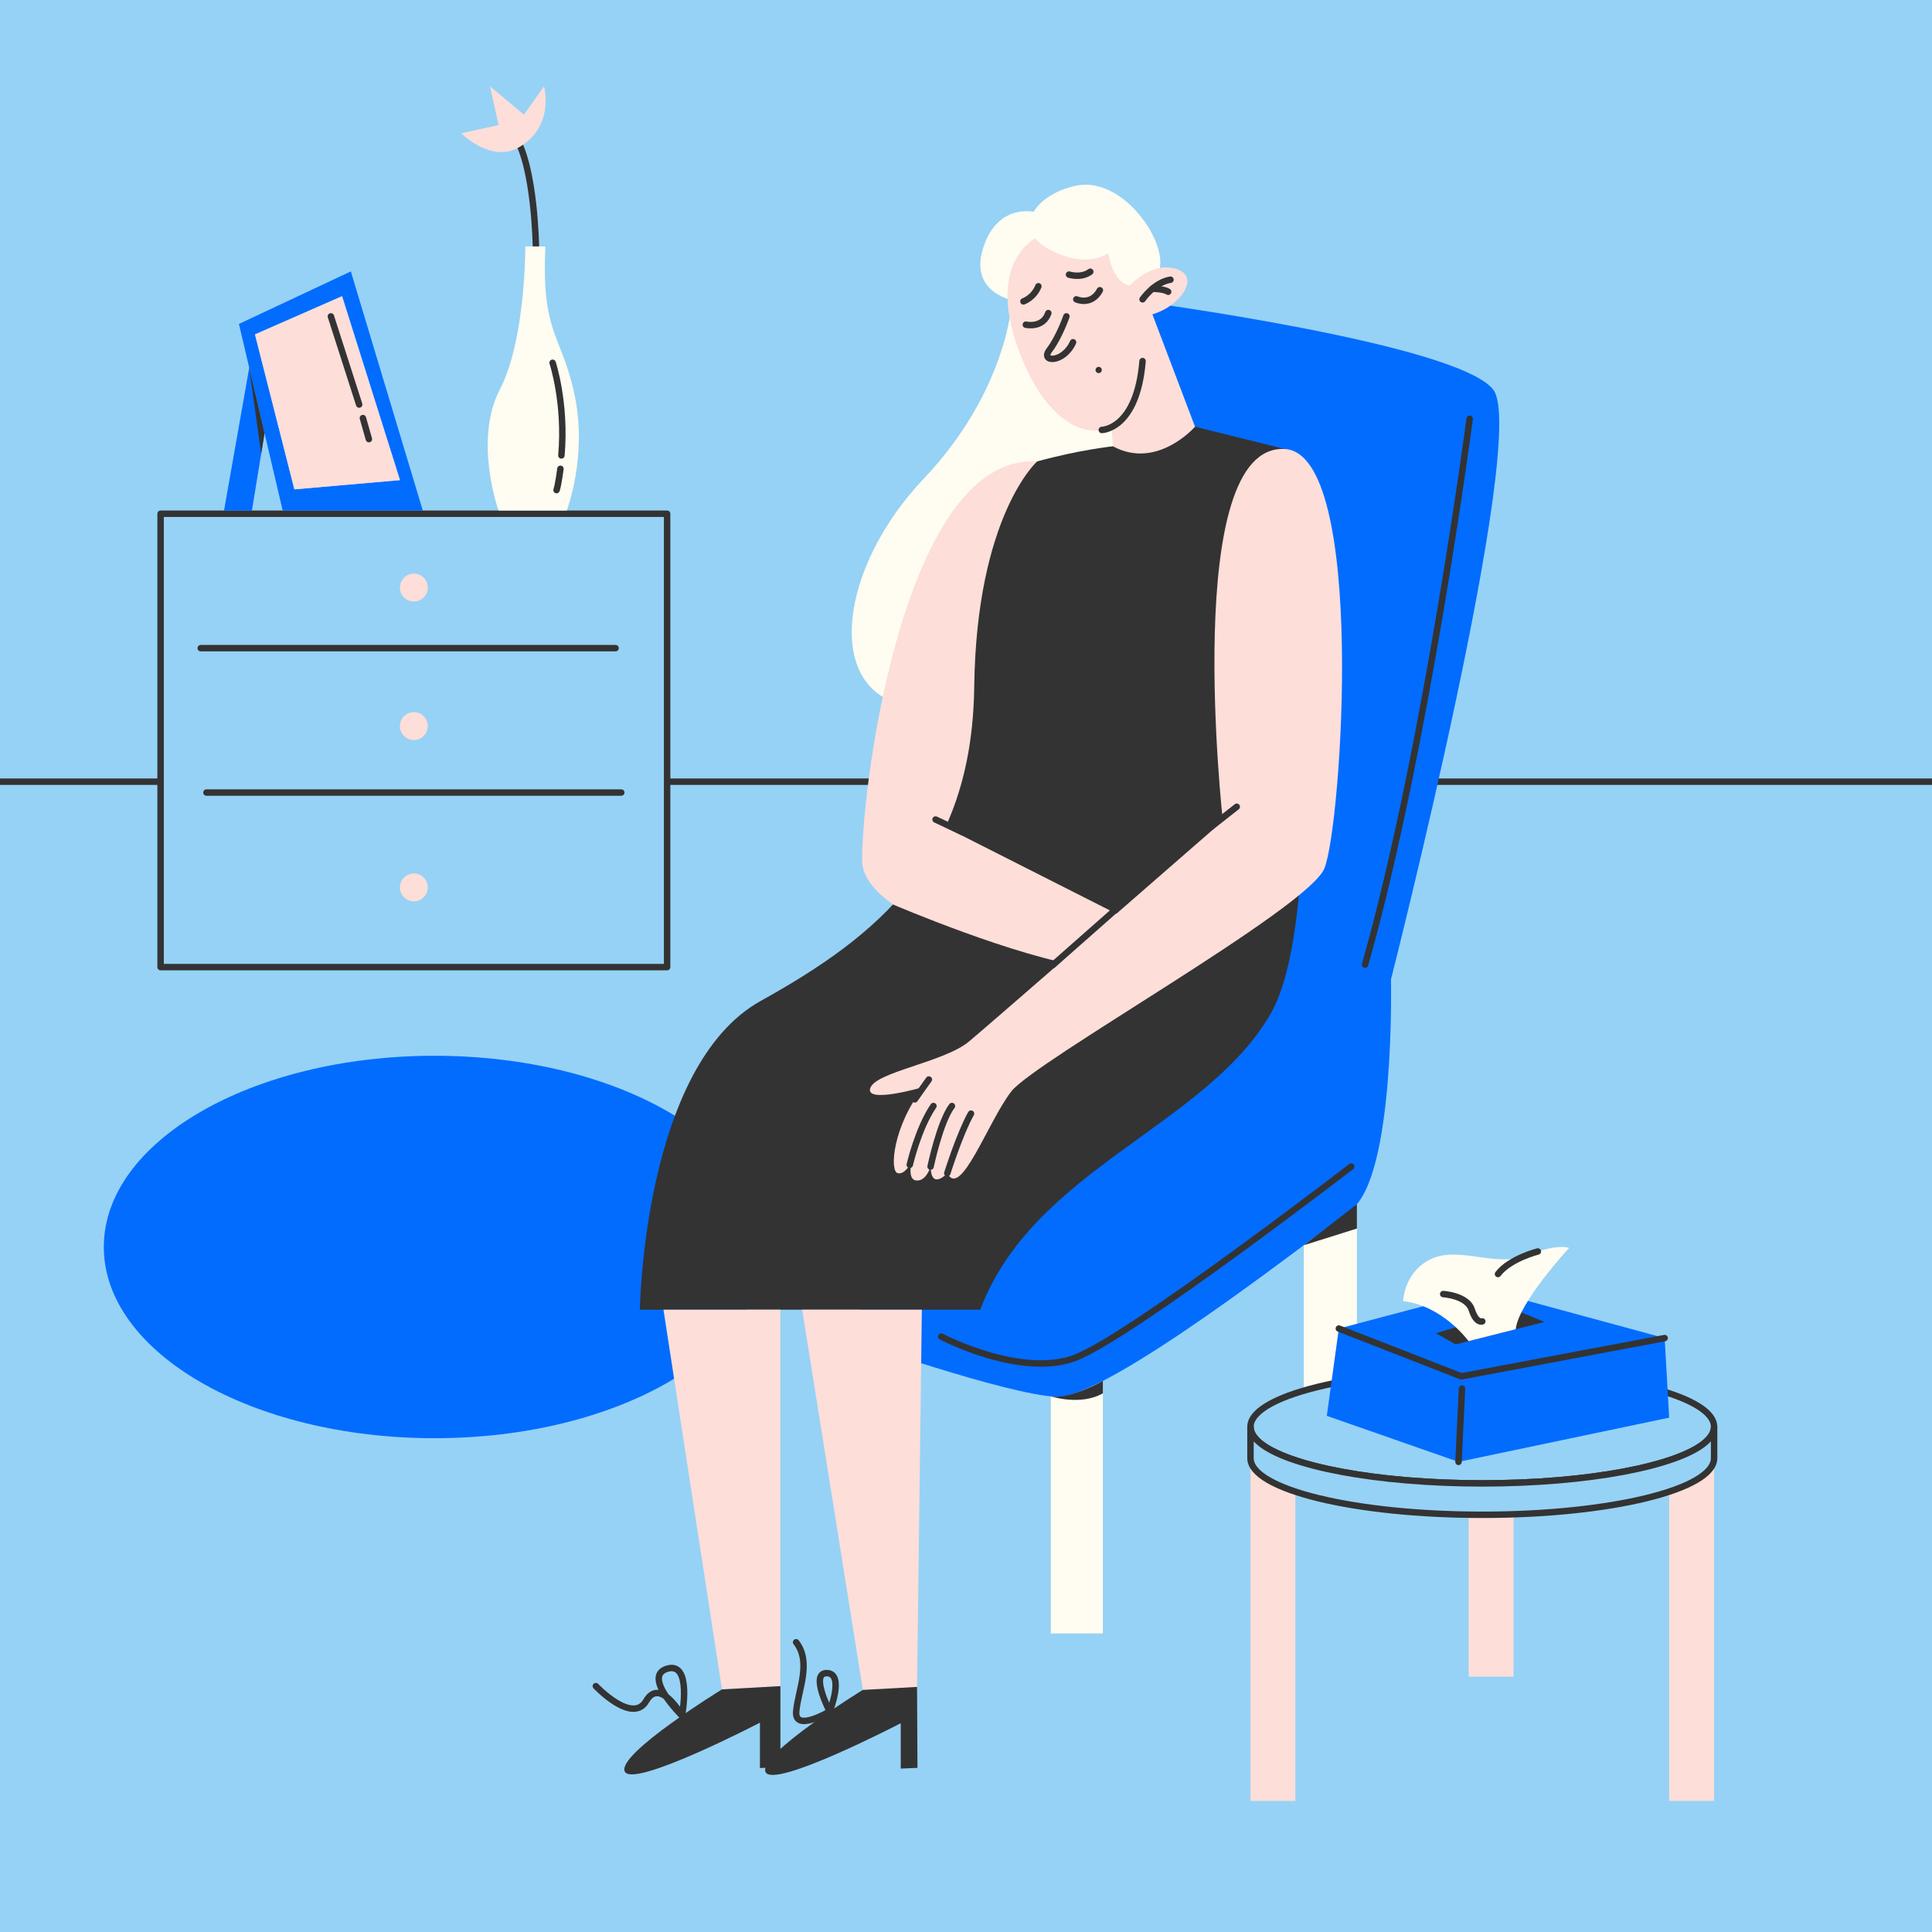 <?xml version="1.0" encoding="UTF-8"?> <svg xmlns="http://www.w3.org/2000/svg" width="827" height="827" viewBox="0 0 827 827" fill="none"><rect x="0" y="0" width="827" height="827" fill="#808080" stroke="none"/><g clip-path="url(#clip0_1496_18)"><path d="M828.185 -1.184H0V827.002H828.185V-1.184Z" fill="#96D2F5"></path><path d="M0 334.602H827" stroke="#333333" stroke-width="2.757" stroke-miterlimit="10" stroke-linecap="round" stroke-linejoin="round"></path><path d="M185.972 615.63C264.139 615.63 327.506 578.984 327.506 533.778C327.506 488.572 264.139 451.926 185.972 451.926C107.804 451.926 44.438 488.572 44.438 533.778C44.438 578.984 107.804 615.63 185.972 615.63Z" fill="#026CFF"></path><path d="M472.079 592.328V699.204H449.805V584.547L472.079 592.328Z" fill="#FFFCF1"></path><path d="M580.837 515.473V638.944H558.087V505.328L580.837 515.473Z" fill="#FFFCF1"></path><path d="M486.338 128.762C486.338 128.762 623.841 146.914 639.209 166.804C654.578 186.693 595.406 419.266 595.406 419.266C595.406 419.266 597.363 503.965 578.218 517.955C559.073 531.945 473.609 598.849 452.273 597.912C430.936 596.975 364.576 573.667 364.576 573.667L486.338 128.762Z" fill="#026CFF"></path><path d="M432.983 130.441C432.983 130.441 430.715 167.739 395.285 205.037C359.855 242.334 352.391 294.242 387.201 302.009C422.011 309.776 504.07 225.236 476.407 173.948C448.744 122.66 432.983 130.441 432.983 130.441Z" fill="#FFFCF1"></path><path d="M443.927 197.542C443.927 197.542 431.26 291.469 413.08 352.226L489.15 401.095L474.34 419.275C474.34 419.275 368.973 399.303 369.021 368.221C369.069 333.226 387.822 194.124 443.927 197.542Z" fill="#FDDED9"></path><path d="M443.927 197.538L476.407 191.046L511.527 182.652L549.948 192.197C549.948 192.197 571.829 385.777 543.856 434.033C515.883 482.288 442.245 500.468 419.62 560.612H273.902C273.902 560.612 275.301 456.41 325.652 428.437C376.002 400.463 416.057 367.597 417.015 294.166C417.973 220.736 443.927 197.538 443.927 197.538Z" fill="#333333"></path><path d="M443.927 90.967C443.927 90.967 427.456 85.991 420.929 105.888C414.403 125.777 434.451 128.761 434.451 128.761C434.451 128.761 452.783 106.508 443.927 90.967Z" fill="#FFFCF1"></path><path d="M493.292 134.55L511.534 182.66C511.534 182.66 495.311 201.282 476.414 191.054L474.546 164.342C474.54 164.335 471.011 126.852 493.292 134.55Z" fill="#FDDED9"></path><path d="M447.111 99.886C447.111 99.886 418.455 109.1 438.186 155.246C457.924 201.393 495.938 190.359 488.102 138.121C480.266 85.882 447.111 99.886 447.111 99.886Z" fill="#FDDED9"></path><path d="M456.483 135.426C456.483 135.426 453.368 144.392 449.226 149.802C445.064 155.232 455.319 155.508 459.323 146.501" fill="#FDDED9"></path><path d="M456.483 135.426C456.483 135.426 453.368 144.392 449.226 149.802C445.064 155.232 455.319 155.508 459.323 146.501" stroke="#333333" stroke-width="2.757" stroke-miterlimit="10" stroke-linecap="round" stroke-linejoin="round"></path><path d="M439.109 138.987C439.109 138.987 446.415 140.697 448.744 134.012" stroke="#333333" stroke-width="2.757" stroke-miterlimit="10" stroke-linecap="round" stroke-linejoin="round"></path><path d="M460.708 128.125C460.708 128.125 467.083 131.089 470.811 124.238" stroke="#333333" stroke-width="2.757" stroke-miterlimit="10" stroke-linecap="round" stroke-linejoin="round"></path><path d="M438.083 129.017C438.083 129.017 442.569 127.432 444.478 122.539" stroke="#333333" stroke-width="2.757" stroke-miterlimit="10" stroke-linecap="round" stroke-linejoin="round"></path><path d="M457.593 117.54C457.593 117.54 462.713 119.249 466.697 116.32" stroke="#333333" stroke-width="2.757" stroke-miterlimit="10" stroke-linecap="round" stroke-linejoin="round"></path><path d="M470.287 159.709C471.026 159.709 471.624 159.111 471.624 158.372C471.624 157.634 471.026 157.035 470.287 157.035C469.549 157.035 468.95 157.634 468.95 158.372C468.95 159.111 469.549 159.709 470.287 159.709Z" fill="#333333"></path><path d="M460.708 79.465C443.961 82.897 432.424 97.418 448.744 106.508C465.063 115.598 474.388 108.375 474.388 108.375C474.388 108.375 477.241 130.112 493.292 119.733C505.269 111.987 483.478 74.806 460.708 79.465Z" fill="#FFFCF1"></path><path d="M481.948 123.992C481.948 123.992 492.217 111.194 503.926 115.246C515.635 119.298 501.438 135.666 487.076 135.425L481.948 123.992Z" fill="#FDDED9"></path><path d="M489.074 128.125C489.074 128.125 494.084 120.819 501.017 119.73" stroke="#333333" stroke-width="2.757" stroke-miterlimit="10" stroke-linecap="round" stroke-linejoin="round"></path><path d="M493.292 123.594C493.292 123.594 498.226 123.642 500.032 124.889" stroke="#333333" stroke-width="2.757" stroke-miterlimit="10" stroke-linecap="round" stroke-linejoin="round"></path><path d="M471.625 184.046C471.625 184.046 486.655 183.881 489.074 154.57" stroke="#333333" stroke-width="2.757" stroke-miterlimit="10" stroke-linecap="round" stroke-linejoin="round"></path><path d="M549.948 192.199C585.192 194.115 574.241 354.47 566.867 371.823C559.493 389.176 442.803 454.241 432.831 467.259C422.852 480.27 411.143 513.454 405.506 502.179C405.506 502.179 398.566 509.774 398.345 499.36C398.345 499.36 396.484 505.907 392.053 505.287C388.214 504.75 390.309 496.9 390.309 496.9C390.309 496.9 387.711 503.047 384.245 502.179C380.771 501.311 382.074 482.228 395.306 465.309C395.306 465.309 370.144 472.683 372.529 465.743C374.914 458.803 404.196 454.682 414.823 445.791C425.45 436.901 523.45 351.41 523.45 351.41C523.45 351.41 505.421 189.78 549.948 192.199Z" fill="#FDDED9"></path><path d="M382.26 387.173C382.26 387.173 434.988 409.791 465.532 413.988L482.548 393.472L404.706 354.086C404.699 354.086 381.978 376.208 382.26 387.173Z" fill="#FDDED9"></path><path d="M229.396 105.48C229.396 105.48 228.907 71.498 220.568 58.5" stroke="#333333" stroke-width="2.757" stroke-miterlimit="10" stroke-linecap="round" stroke-linejoin="round"></path><path d="M389.427 498.595C389.427 498.595 393.032 482.992 399.558 473.434" stroke="#333333" stroke-width="2.757" stroke-miterlimit="10" stroke-linecap="round" stroke-linejoin="round"></path><path d="M398.338 499.36C398.338 499.36 402.349 480.194 407.477 473.434" stroke="#333333" stroke-width="2.757" stroke-miterlimit="10" stroke-linecap="round" stroke-linejoin="round"></path><path d="M405.499 502.178C405.499 502.178 410.978 484.852 415.643 476.699" stroke="#333333" stroke-width="2.757" stroke-miterlimit="10" stroke-linecap="round" stroke-linejoin="round"></path><path d="M391.578 470.597C391.578 470.597 395.437 465.042 397.608 462.086" stroke="#333333" stroke-width="2.757" stroke-miterlimit="10" stroke-linecap="round" stroke-linejoin="round"></path><path d="M284.006 560.613L309.029 723.153L334.046 721.761V560.613H284.006Z" fill="#FDDED9"></path><path d="M343.377 560.613L369.345 723.381H392.529L394.596 560.613H343.377Z" fill="#FDDED9"></path><path d="M476.407 191.047C476.407 191.047 461.955 192.522 443.927 197.539C443.927 197.539 462.92 205.774 476.407 191.047Z" fill="#333333"></path><path d="M411.805 356.128L400.475 350.801" stroke="#333333" stroke-width="2.757" stroke-miterlimit="10" stroke-linecap="round" stroke-linejoin="round"></path><path d="M518.619 353.802L529.39 345.332" stroke="#333333" stroke-width="2.757" stroke-miterlimit="10" stroke-linecap="round" stroke-linejoin="round"></path><path d="M473.416 193.88C473.416 193.88 488.598 209.544 514.242 187.863" stroke="#333333" stroke-width="2.757" stroke-miterlimit="10" stroke-linecap="round" stroke-linejoin="round"></path><path d="M285.563 219.91H68.744V413.979H285.563V219.91Z" fill="#96D2F5" stroke="#333333" stroke-width="2.757" stroke-miterlimit="10" stroke-linecap="round" stroke-linejoin="round"></path><path d="M85.911 277.449H263.489" stroke="#333333" stroke-width="2.757" stroke-miterlimit="10" stroke-linecap="round" stroke-linejoin="round"></path><path d="M88.365 339.254H265.936" stroke="#333333" stroke-width="2.757" stroke-miterlimit="10" stroke-linecap="round" stroke-linejoin="round"></path><path d="M177.15 316.772C180.446 316.772 183.118 314.1 183.118 310.804C183.118 307.508 180.446 304.836 177.15 304.836C173.854 304.836 171.182 307.508 171.182 310.804C171.182 314.1 173.854 316.772 177.15 316.772Z" fill="#FDDED9"></path><path d="M177.15 385.827C180.446 385.827 183.118 383.155 183.118 379.859C183.118 376.563 180.446 373.891 177.15 373.891C173.854 373.891 171.182 376.563 171.182 379.859C171.182 383.155 173.854 385.827 177.15 385.827Z" fill="#FDDED9"></path><path d="M177.15 257.483C180.446 257.483 183.118 254.811 183.118 251.515C183.118 248.219 180.446 245.547 177.15 245.547C173.854 245.547 171.182 248.219 171.182 251.515C171.182 254.811 173.854 257.483 177.15 257.483Z" fill="#FDDED9"></path><path d="M213.38 218.531H242.607C242.607 218.531 251.477 195.451 245.998 169.256C240.519 143.061 231.643 143.323 233.469 105.48H224.854C224.854 105.48 225.116 145.301 213.897 166.865C202.677 188.429 213.38 218.531 213.38 218.531Z" fill="#FFFCF1"></path><path d="M150.176 116.176L102.279 138.67L121.017 218.6H180.996L150.176 116.176ZM109.143 143.15L146.42 126.796L171.203 205.519L126.007 209.475L109.143 143.15Z" fill="#026CFF"></path><path d="M171.21 205.519L126.014 209.468L109.143 143.15L146.42 126.789L171.21 205.519Z" fill="#FDDED9"></path><path d="M106.676 157.438L95.884 218.601H107.827L113.237 185.418L106.676 157.438Z" fill="#026CFF"></path><path d="M558.087 533.033L580.837 525.879V515.473L558.087 533.033Z" fill="#333333"></path><path d="M449.805 597.726C449.805 597.726 462.672 601.875 472.086 596.396V591.117C472.079 591.124 458.165 599.036 449.805 597.726Z" fill="#333333"></path><path d="M222.029 63.118C210.134 69.913 197.46 57.053 197.46 57.053L213.414 53.545L209.748 36.957L224.262 49.08L232.876 36.957C232.876 36.957 237.666 54.186 222.029 63.118Z" fill="#FDDED9"></path><path d="M106.676 157.438L113.237 185.418L111.797 194.239L106.676 157.438Z" fill="#333333"></path><path d="M236.55 155.293C236.55 155.293 242.27 172.557 240.312 194.955" stroke="#333333" stroke-width="2.757" stroke-miterlimit="10" stroke-linecap="round" stroke-linejoin="round"></path><path d="M239.892 200.668C239.892 200.668 239.072 207.229 238.231 209.786" stroke="#333333" stroke-width="2.757" stroke-miterlimit="10" stroke-linecap="round" stroke-linejoin="round"></path><path d="M309.029 723.153C309.029 723.153 264.165 750.706 267.404 758.252C270.643 765.799 325.294 737.398 325.294 737.398V756.812L334.053 756.453V721.754L309.029 723.153Z" fill="#333333"></path><path d="M369.304 723.388C369.304 723.388 324.439 750.941 327.678 758.488C330.917 766.034 385.568 737.633 385.568 737.633V757.047L392.722 756.751L392.549 722.086L369.304 723.388Z" fill="#333333"></path><path d="M733.728 624.184V770.886H714.5V632.585L733.728 624.184Z" fill="#FDDED9"></path><path d="M535.276 624.184V770.886H554.503V632.585L535.276 624.184Z" fill="#FDDED9"></path><path d="M628.665 570.996V717.699H647.893V579.397L628.665 570.996Z" fill="#FDDED9"></path><path d="M733.728 610.743C733.728 613.072 732.377 615.326 729.869 617.462C717.946 627.579 679.766 634.974 634.502 634.974C589.237 634.974 551.058 627.579 539.135 617.462C536.626 615.326 535.276 613.072 535.276 610.743C535.276 603.658 547.736 597.283 567.598 592.852C585.24 588.917 608.72 586.512 634.502 586.512C666.121 586.512 694.287 590.123 712.454 595.753C725.775 599.875 733.728 605.085 733.728 610.743Z" fill="#96D2F5" stroke="#333333" stroke-width="2.757" stroke-miterlimit="10" stroke-linecap="round" stroke-linejoin="round"></path><path d="M733.728 610.742V624.181C733.728 637.558 689.304 648.412 634.502 648.412C579.692 648.412 535.276 637.558 535.276 624.181V610.742C535.276 613.072 536.626 615.325 539.135 617.462C551.058 627.579 589.237 634.973 634.502 634.973C679.766 634.973 717.939 627.579 729.869 617.462C732.377 615.325 733.728 613.072 733.728 610.742Z" fill="#96D2F5" stroke="#333333" stroke-width="2.757" stroke-miterlimit="10" stroke-linecap="round" stroke-linejoin="round"></path><path d="M567.942 606.057L624.323 625.76L714.5 606.829L712.564 572.77L636.135 552.02L573.097 568.684L567.942 606.057Z" fill="#026CFF"></path><path d="M573.097 568.684L625.515 589.159L712.564 572.77" stroke="#333333" stroke-width="2.757" stroke-miterlimit="10" stroke-linecap="round" stroke-linejoin="round"></path><path d="M624.323 625.76L625.819 594.41" stroke="#333333" stroke-width="2.757" stroke-miterlimit="10" stroke-linecap="round" stroke-linejoin="round"></path><path d="M614.654 570.69L648.437 560.594L661.097 565.873L623.103 575.48L614.654 570.69Z" fill="#333333"></path><path d="M628.63 574.079C628.63 574.079 617.624 558.883 600.609 556.939C600.609 556.939 600.974 544.197 612.848 538.794C624.723 533.391 640.697 542.667 653.668 537.388C666.638 532.109 671.662 534.176 671.662 534.176C671.662 534.176 650.056 557.505 648.809 568.979L628.63 574.079Z" fill="#FFFCF1"></path><path d="M291.924 734.387C291.924 734.387 296.383 711.066 285.563 714.305C274.743 717.544 291.924 734.387 291.924 734.387Z" stroke="#333333" stroke-width="2.757" stroke-miterlimit="10" stroke-linecap="round" stroke-linejoin="round"></path><path d="M291.924 734.386C291.924 734.386 282.558 717.805 276.631 728.053C270.698 738.301 255.061 721.754 255.061 721.754" stroke="#333333" stroke-width="2.757" stroke-miterlimit="10" stroke-linecap="round" stroke-linejoin="round"></path><path d="M355.155 732.589C355.155 732.589 361.578 716.462 354.025 716.187C346.472 715.925 355.155 732.589 355.155 732.589Z" stroke="#333333" stroke-width="2.757" stroke-miterlimit="10" stroke-linecap="round" stroke-linejoin="round"></path><path d="M355.155 732.59C355.155 732.59 340 741.708 340.814 732.59C341.62 723.472 347.512 711.605 340.779 702.977" stroke="#333333" stroke-width="2.757" stroke-miterlimit="10" stroke-linecap="round" stroke-linejoin="round"></path><path d="M141.637 135.426L153.746 173.158" stroke="#333333" stroke-width="2.757" stroke-miterlimit="10" stroke-linecap="round" stroke-linejoin="round"></path><path d="M155.338 178.961L157.902 187.968" stroke="#333333" stroke-width="2.757" stroke-miterlimit="10" stroke-linecap="round" stroke-linejoin="round"></path><path d="M629.092 179.27C629.092 179.27 610.56 320.48 584.324 412.904" stroke="#333333" stroke-width="2.757" stroke-miterlimit="10" stroke-linecap="round" stroke-linejoin="round"></path><path d="M402.907 572.134C402.907 572.134 436.863 590.011 460.163 581.231C483.464 572.451 578.39 499.352 578.39 499.352" stroke="#333333" stroke-width="2.757" stroke-miterlimit="10" stroke-linecap="round" stroke-linejoin="round"></path><path d="M450.612 413.126L477.186 389.688" stroke="#333333" stroke-width="2.757" stroke-miterlimit="10" stroke-linecap="round" stroke-linejoin="round"></path><path d="M658.278 535.699C658.278 535.699 646.307 538.69 641.221 545.354" stroke="#333333" stroke-width="2.757" stroke-miterlimit="10" stroke-linecap="round" stroke-linejoin="round"></path><path d="M617.762 553.93C617.762 553.93 628.01 554.529 629.988 560.615C631.966 566.7 634.502 565.618 634.502 565.618" stroke="#333333" stroke-width="2.757" stroke-miterlimit="10" stroke-linecap="round" stroke-linejoin="round"></path></g><defs><clipPath id="clip0_1496_18"><rect width="827" height="827" fill="white"></rect></clipPath></defs></svg> 